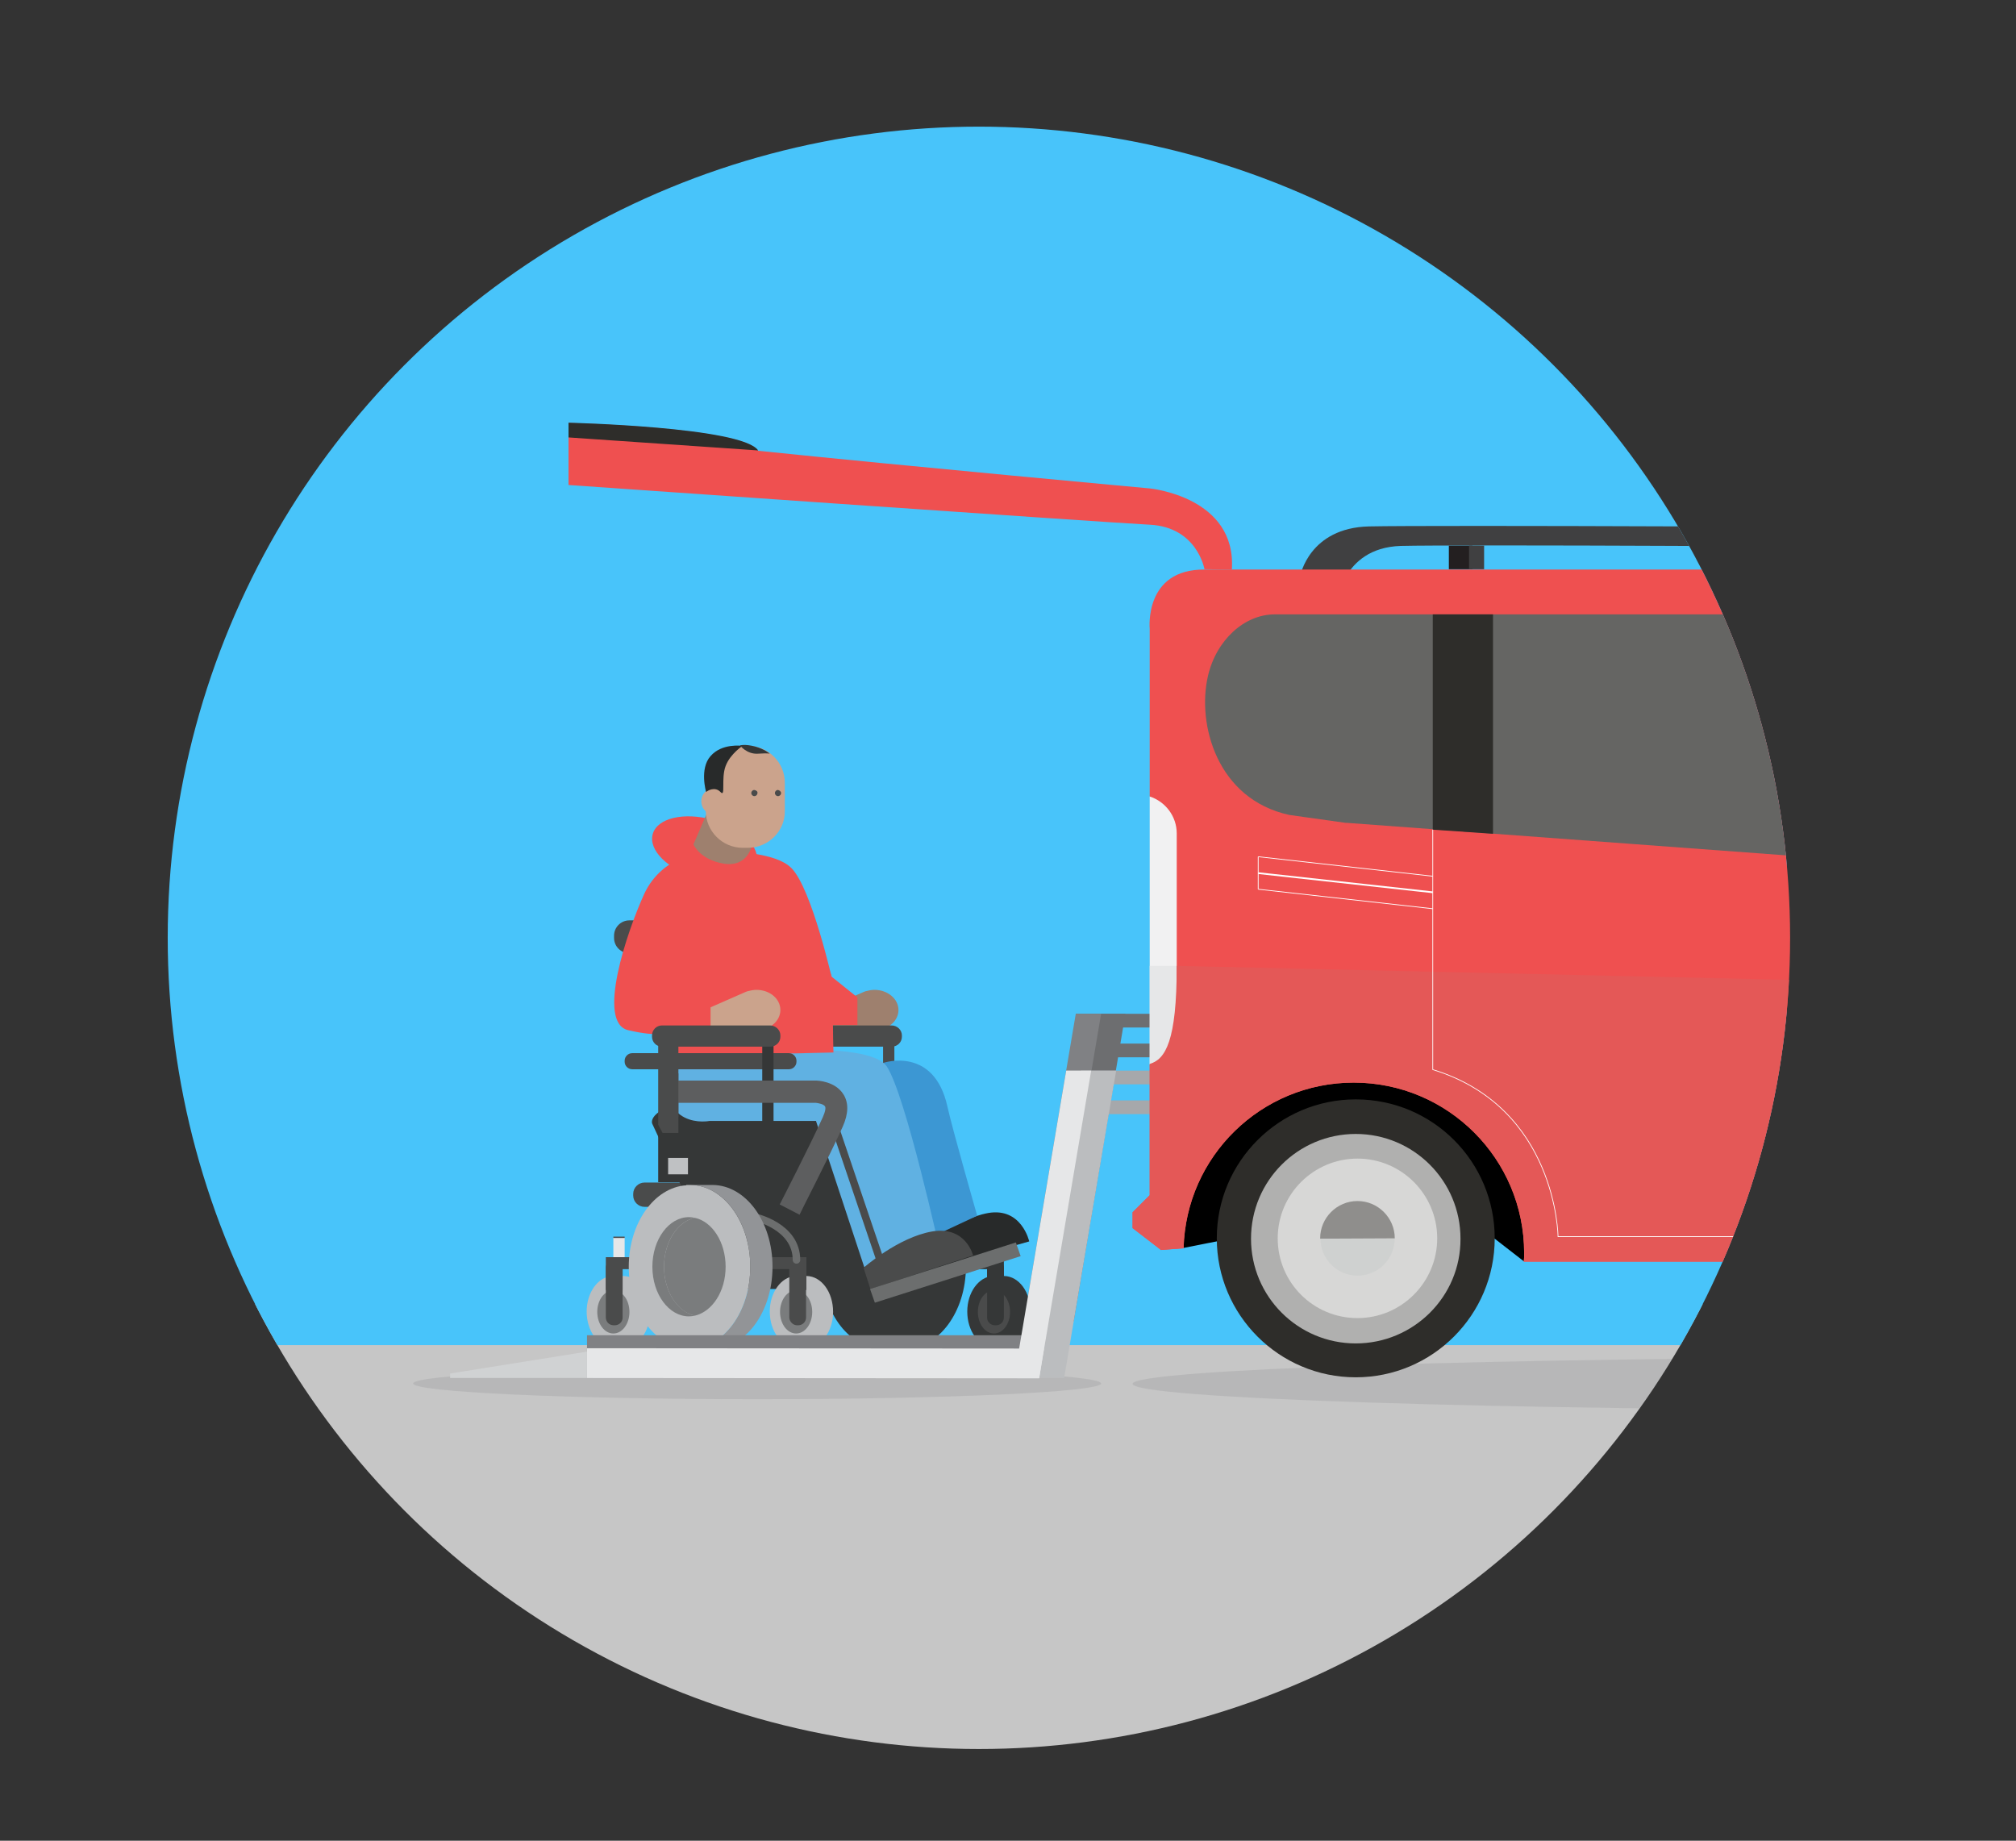<svg enable-background="new 0 0 589 537.8" viewBox="0 0 589 537.8" xmlns="http://www.w3.org/2000/svg" xmlns:xlink="http://www.w3.org/1999/xlink"><rect x="0" y="0" width="589" height="537.8" fill="#333333" stroke="none"/><clipPath id="a"><circle cx="286" cy="274" r="237"/></clipPath><clipPath id="b"><circle cx="286" cy="274" r="237"/></clipPath><clipPath id="c"><circle cx="286" cy="274" r="237"/></clipPath><path clip-path="url(#a)" d="m33 381h489v145h-489z" fill="#c6c6c6"/><path clip-path="url(#b)" d="m33 33h489v360h-489z" fill="#48c4fa"/><g clip-path="url(#c)"><path d="m314.3 296.2h33.9v4h-33.9z" fill="#6d6e70"/><path d="m314.3 304.9h33.9v4h-33.9z" fill="#6d6e70"/><path d="m313.7 386h-10.2l15.1-89.8h10.2z" fill="#6d6e70"/><path d="m306.5 386h-7.4l15.2-89.8h7.4z" fill="#808184"/><path d="m311.5 312.8h33.9v4h-33.9z" fill="#a6a8ab"/><path d="m311.5 321.5h33.9v4h-33.9z" fill="#a6a8ab"/><path d="m423.3 159.4h6.9v6.9h-6.9z" fill="#231f20"/><path d="m429.2 159.4h4.4v6.9h-4.4z" fill="#404041"/><path d="m543.4 159.4h6.9v6.9h-6.9z" fill="#231f20"/><path d="m549.4 159.4h4.4v6.9h-4.4z" fill="#404041"/><path d="m409.2 159.5c15.7-.4 143.2.1 162.9.8 10.6.4 17.3 4.3 21.1 7.9h16.6s-6.7-13-28.6-13.6c-21.9-.7-163.7-1.2-181.2-.8s-20.1 14.4-20.1 14.4h13.5c2.3-3.9 6.9-8.4 15.8-8.7z" fill="#404041"/><path d="m321.7 404.2c0 2.5-45 4.6-100.5 4.6s-100.5-2.1-100.5-4.6 45-4.6 100.5-4.6 100.5 2.1 100.5 4.6" fill="#808184" opacity=".2"/><path d="m335.9 232.7h10.4v78.3h-10.4z" fill="#f1f1f2"/><path d="m335.9 282.2h10.4v28.7h-10.4z" fill="#e6e7e8"/><path d="m345.8 364.6 14.1-2.8 76.8.1 8.5 6.6 5.4-9.2s-10.3-54.9-13.9-54.9-59.5 0-59.5 0l-35.5 29.4z"/><path d="m688.9 368.5 14.1-6.7 76.8.1 8.5 6.6 5.4-9.2s-10.3-54.9-13.9-54.9-59.5 0-59.5 0l-35.5 29.4z"/><path d="m800.7 404.3c0 4.2-105.2 7.7-234.9 7.7s-234.9-3.4-234.9-7.7c0-4.2 105.2-7.7 234.9-7.7s234.9 3.5 234.9 7.7" fill="#808184" opacity=".2"/><path d="m719.9 252.1 19.4.6c-.7-.1-3.3-.2-3.3-.2s-33.4-35.4-68.6-59.5c-13.9-9.5-30.3-14.8-47.3-18.4 0 0 50.5 22.4 79.4 52.9 11.4 11.9 20.4 24.6 20.4 24.6" fill="#656563"/><path d="m775.9 361.8c0-20.2-16.4-36.6-36.7-36.6s-36.7 16.4-36.7 36.6c0 20.3 16.4 36.7 36.7 36.7 20.3-.1 36.7-16.5 36.7-36.7" fill="#b0b0af"/><path d="m775.9 361.8c0-20.2-16.4-36.6-36.7-36.6s-36.7 16.4-36.7 36.6c0 20.3 16.4 36.7 36.7 36.7 20.3-.1 36.7-16.5 36.7-36.7" fill="#b0b0af"/><path d="m738.8 321.2c-22.4 0-40.6 18.2-40.6 40.6s18.2 40.6 40.6 40.6 40.6-18.2 40.6-40.6-18.2-40.6-40.6-40.6m0 71.3c-16.9 0-30.6-13.7-30.6-30.6s13.7-30.6 30.6-30.6 30.6 13.7 30.6 30.6-13.7 30.6-30.6 30.6" fill="#2e2d2a"/><path d="m762.5 361.8c0-12.8-10.4-23.3-23.3-23.3-12.8 0-23.3 10.4-23.3 23.3s10.4 23.3 23.3 23.3 23.3-10.5 23.3-23.3" fill="#d7d7d6"/><path d="m750.1 361.8c0-6-4.9-10.9-10.9-10.9s-10.9 4.9-10.9 10.9v.1z" fill="#8f8e8c"/><path d="m739.2 372.7c6 0 10.8-4.8 10.9-10.8h-21.7c0 5.9 4.9 10.8 10.8 10.8" fill="#cfd1d0"/><path d="m433.3 361.8c0-20.2-16.4-36.6-36.7-36.6s-36.7 16.4-36.7 36.6c0 20.3 16.4 36.7 36.7 36.7 20.3-.1 36.7-16.5 36.7-36.7" fill="#b0b0af"/><path d="m433.3 361.8c0-20.2-16.4-36.6-36.7-36.6s-36.7 16.4-36.7 36.6c0 20.3 16.4 36.7 36.7 36.7 20.3-.1 36.7-16.5 36.7-36.7" fill="#b0b0af"/><path d="m396.1 321.2c-22.4 0-40.6 18.2-40.6 40.6s18.2 40.6 40.6 40.6 40.6-18.2 40.6-40.6-18.1-40.6-40.6-40.6m0 71.3c-16.9 0-30.6-13.7-30.6-30.6s13.7-30.6 30.6-30.6 30.6 13.7 30.6 30.6c.1 16.9-13.7 30.6-30.6 30.6" fill="#2e2d2a"/><path d="m419.9 361.8c0-12.8-10.4-23.3-23.3-23.3-12.8 0-23.3 10.4-23.3 23.3s10.4 23.3 23.3 23.3 23.3-10.5 23.3-23.3" fill="#d7d7d6"/><path d="m407.5 361.8c0-6-4.9-10.9-10.9-10.9s-10.9 4.9-10.9 10.9v.1z" fill="#8f8e8c"/><path d="m396.6 372.7c6 0 10.8-4.8 10.9-10.8h-21.7c0 5.9 4.8 10.8 10.8 10.8" fill="#cfd1d0"/><path d="m335.9 238.1v17.1" fill="none"/><path d="m827.5 306.9h-38.5c-8 0-14.4-6.5-14.4-14.4 0-8 6.5-14.4 14.4-14.4h9.9c-10.2-16.7-58-26.2-65.4-27.5h-6.1s-27.3-25.1-39.5-35c-32.7-26.4-45.2-34.9-45.2-34.9-16.9-14.3-37.1-13.7-43.5-14.3h-210.1-37.2c-17.7-.1-16 17.3-16 17.3v49c4.6 1.5 7.9 5.8 7.9 10.8v56.6c0 5-3.3 9.3-7.9 10.8v38.3l-5 5v4.6l8.3 6.4 6.6-.5c.7-26.9 22.7-48.4 49.7-48.4 27.5 0 49.8 22.3 49.8 49.8 0 .8 0 1.7-.1 2.5h240.8 2.9c0-.8-.1-1.7-.1-2.5 0-27.5 22.3-49.8 49.8-49.8s49.8 22.3 49.8 49.8c0 .8 0 1.7-.1 2.5l26.6-4.7c13.4-2 13.3-15.2 13.3-15.2v-22.1c-.1-.1.3-8.8-.7-19.7z" fill="#ef5050"/><path d="m343.8 282.2c0 22.1-3.3 27.2-7.9 28.7v38.3l-5 5v4.6l8.3 6.4 6.6-.5c.7-26.9 22.7-48.4 49.7-48.4 27.5 0 49.8 22.3 49.8 49.8 0 .8 0 1.7-.1 2.5h240.8 2.9c0-.8-.1-1.7-.1-2.5 0-27.5 22.3-49.8 49.8-49.8s49.8 22.3 49.8 49.8c0 .8 0 1.7-.1 2.5l26.6-4.7c13.4-2 13.3-15.2 13.3-15.2v-22.1s.4-8.7-.7-19.5h-38.5c-8 0-15.1-7.2-15.1-15.1" fill="#e45857"/><path d="m683.9 222.4-43.8-34.3s-11.2-8.6-31.2-8.6c-20.4 0-183 0-236.5 0-8.8 0-17.1 7.5-19.5 18.1-3.2 13.9 2.6 35.9 23.8 40.5l16.4 2.3h.3l314.7 23.3z" fill="#656563"/><path d="m536.6 293.3c3.3 0 6-2.7 6-6v-16.3c0-3.3-2.7-6-6-6h-1.4v28.4h1.4z" fill="#2e2d2a"/><path d="m528.4 271v16.3c0 3.3 2.7 6 6 6h.8v-28.3h-.8c-3.3 0-6 2.7-6 6" fill="#e8e7e8"/><path d="m564.5 293.3c3.3 0 6-2.7 6-6v-16.3c0-3.3-2.7-6-6-6h-1.4v28.4h1.4z" fill="#2e2d2a"/><path d="m556.3 271v16.3c0 3.3 2.7 6 6 6h.8v-28.3h-.8c-3.3 0-6 2.7-6 6" fill="#e8e7e8"/><path d="m707.5 249.5c-1.3-6-7.5-14.5-23.6-27-2-1.6-3.6-2.8-5.6-4.4v43.7l29.8 2z" fill="#2e2d2a"/><path d="m418.6 179.5h17.6v64.1l-17.6-1.2z" fill="#2e2d2a"/><path d="m529 179.5h35.9v73.7l-35.9-2.6z" fill="#2e2d2a"/><path d="m548.6 179.5v181.8" fill="none" stroke="#fff" stroke-width=".209"/><path d="m798.9 278.1c-.2-.3-.3-.5-.3-.5h-10.2c-7.9 0-14.2 6.3-14.4 14.1h39.4c-5.4-6.1-9.7-10.9-14.5-13.6" fill="#f1f1f2"/><path d="m788.4 307.3 39.1-.4c-3.1-4.6-10.2-12.3-14.1-15.2h-39.4v.3c0 8 6.4 15.3 14.4 15.3" fill="#e6e7e8"/><path d="m418.6 242.4v70.1c36.3 11.1 36.6 48.8 36.6 48.8h96.8 130.2l25.9-85.6v-12" fill="none" stroke="#fff" stroke-width=".209"/><path d="m671.6 240.9c-.2 0-3.3 0-3.6 0v32.1h3.6c8.9 0 13.2-7.2 13.2-16.1-0-8.7-4.3-16-13.2-16" fill="#2e2d2a"/><path d="m671.6 240.9c-.2 0-.5 0-.7 0v32.1h.7c8.9 0 16.1-7.2 16.1-16.1-.1-8.7-7.3-16-16.1-16" fill="#404041"/><g fill="none" stroke="#fff"><path d="m418.6 260.7-51-5.6" stroke-width=".5"/><path d="m418.6 265.5-51-5.7" stroke-width=".22"/><path d="m418.6 256-51-5.7" stroke-width=".22"/><path d="m367.6 250.3v9.5" stroke-width=".22"/></g><path d="m721.4 297.5c0 1.9-1.6 3.5-3.5 3.5h-3.8c-1.9 0-3.5-1.6-3.5-3.5s1.6-3.5 3.5-3.5h3.8c1.9 0 3.5 1.5 3.5 3.5" fill="#e8e7e8"/><path d="m351.9 166.3s-2.1-12.3-16-13c-13.8-.7-169.8-11.6-169.8-11.6v-18.1s50.7 1.2 55.4 8.1c42.5 4.4 114.4 11 114.4 11s25.4 2.4 24 23.7c-8-.1-8-.1-8-.1z" fill="#ef5050"/><path d="m166.1 127.8v-4.3s50.7 1.2 55.4 8.1" fill="#2e2d2a"/><path d="m179.2 361.6h3.3v5.8h-3.3z" fill="#e6e7e8"/><path d="m255.5 289.2c-.9 0-1.8.2-2.6.4-.4.1-.7.3-1 .4l-9.8 4.3v6.7h13.4c3.9 0 7-2.7 7-5.9 0-3.3-3.2-5.9-7-5.9" fill="#9e806e"/><path d="m250.5 299.5v-8.1l-14.7-11.8 2.4 19.9z" fill="#ef5050"/><path d="m187.8 278.5h-3.9c-2.5 0-4.5-2-4.5-4.5v-.6c0-2.5 2-4.5 4.5-4.5h3.9c2.5 0 4.5 2 4.5 4.5v.6c0 2.5-2.1 4.5-4.5 4.5" fill="#4a4b4b"/><path d="m258 304.3h3.3v35.5h-3.3z" fill="#4a4b4b"/><path d="m282.2 370.1c0-13.1-7.8-23.8-17.5-23.9h-7.8v.1c-9.3.6-16.8 11-16.8 23.8s7.4 23.2 16.8 23.8v.1h7.8c9.6-.1 17.5-10.8 17.5-23.9" fill="#353737"/><path d="m301.1 383.3c0-5.8-3.4-10.4-7.7-10.5h-3.4c-4.1.3-7.4 4.8-7.4 10.4s3.3 10.2 7.4 10.4h3.4c4.3.1 7.7-4.6 7.7-10.3" fill="#353737"/><path d="m295.1 383.3c0 3.5-2.1 6.3-4.7 6.3s-4.7-2.8-4.7-6.3 2.1-6.3 4.7-6.3 4.7 2.8 4.7 6.3" fill="#4a4b4b"/><path d="m278 367.3h14v3.5h-14z" fill="#353737"/><path d="m290.7 387.2h.3c1.3 0 2.3-1 2.3-2.3v-14.5c0-1.3-1-2.3-2.3-2.3h-.3c-1.3 0-2.3 1-2.3 2.3v14.6c0 1.2 1 2.2 2.3 2.2" fill="#353737"/><path d="m288.4 367.3h4.9v9.6h-4.9z" fill="#353737"/><path d="m189.9 383.3c0-5.8-3.4-10.4-7.7-10.5h-3.4c-4.1.3-7.4 4.8-7.4 10.4s3.3 10.2 7.4 10.4h3.4c4.3.1 7.7-4.6 7.7-10.3" fill="#bbbdbf"/><path d="m183.9 383.3c0 3.5-2.1 6.3-4.7 6.3s-4.7-2.8-4.7-6.3 2.1-6.3 4.7-6.3 4.7 2.8 4.7 6.3" fill="#7a7c7d"/><path d="m178.3 367.3h14v3.5h-14z" fill="#4a4b4b"/><path d="m179.6 387.2h-.3c-1.3 0-2.3-1-2.3-2.3v-14.5c0-1.3 1-2.3 2.3-2.3h.3c1.3 0 2.3 1 2.3 2.3v14.6c0 1.2-1 2.2-2.3 2.2" fill="#4a4b4b"/><path d="m177 367.3h4.9v9.6h-4.9z" fill="#4a4b4b"/><path d="m260.5 305.8h-31.6c-1.6 0-2.9-1.3-2.9-2.9v-.4c0-1.6 1.3-2.9 2.9-2.9h31.6c1.6 0 3 1.3 3 2.9v.4c0 1.6-1.3 2.9-3 2.9" fill="#4a4b4b"/><path d="m268.7 365 2 6.2 30-8.5s-2.2-10-12-8.3c-9.8 1.8-20 10.6-20 10.6" fill="#282a2a"/><path d="m232.7 346.2h32v30.4h-32z" fill="#353737"/><path d="m258.2 310.5s14.7-4.9 18.6 12.8c1.4 6.4 8.7 31.9 8.7 31.9l-25.8 12z" fill="#3c97d3"/><path d="m203 352.6h-14.7c-1.8 0-3.3-1.5-3.3-3.3v-.5c0-1.8 1.5-3.3 3.3-3.3h14.7c1.8 0 3.3 1.5 3.3 3.3v.5c0 1.8-1.5 3.3-3.3 3.3" fill="#4a4b4b"/><path d="m199.3 347.1-8.7-18.7s-1.9-3.2 8.7-6.7 59.1-2.6 59.1-2.6l1.2 26.4-19.3 31.1h-23.8z" fill="#353737"/><path d="m243.4 383.3c0-5.8-3.4-10.4-7.7-10.5h-3.4c-4.1.3-7.4 4.8-7.4 10.4s3.3 10.2 7.4 10.4h3.4c4.2.1 7.7-4.6 7.7-10.3" fill="#bbbdbf"/><path d="m237.3 383.3c0 3.5-2.1 6.3-4.7 6.3s-4.7-2.8-4.7-6.3 2.1-6.3 4.7-6.3 4.7 2.8 4.7 6.3" fill="#7a7c7d"/><path d="m211 307.9s42.6-4.6 48.1 3.7 15.7 54.7 15.7 54.7l-22.3 3.9-14.1-42.7h-31.1s-15.2 3-12.4-16.9c2.8-20 16.1-2.7 16.1-2.7" fill="#60b1e2"/><path d="m205.4 248.8s-11.9 1.2-17.1 12.2c-5.1 11.1-14.2 37.9-4.7 40 9.5 2.2 11.2.5 11.2.5l.2 7.1 48.5-1.1s-.2-5-.2-19.6c.1-14.5-37.9-39.1-37.9-39.1" fill="#ef5050"/><path d="m205.4 248.8s19.8-1.2 25.8 4.8 12.1 33.3 12.1 33.3l-25.6 8.3z" fill="#ef5050"/><path d="m221 252.2c-1.3 4.7-9.1 6.5-17.5 4.2-8.4-2.4-14.1-8-12.8-12.7s9.1-6.5 17.5-4.2 14.1 8 12.8 12.7" fill="#ef5050"/><path d="m206.4 237.9-3.8 8.8s1.8 4.4 8.7 5.6 8.2-4.8 8.2-4.8z" fill="#9e806e"/><path d="m230.5 312.4h-45.8c-1.2 0-2.2-1-2.2-2.2v-.3c0-1.2 1-2.2 2.2-2.2h45.8c1.2 0 2.2 1 2.2 2.2v.3c0 1.2-1 2.2-2.2 2.2" fill="#4a4b4b"/><path d="m218.5 247.7h-1.5c-6 0-10.8-4.9-10.8-10.8v-8.2c0-6 4.9-10.8 10.8-10.8h1.5c6 0 10.8 4.9 10.8 10.8v8.2c.1 5.9-4.8 10.8-10.8 10.8" fill="#cba38c"/><path d="m212.5 234.1c0 2.1-1.7 3.9-3.8 3.9s-3.8-1.7-3.8-3.9c0-2.1 1.7-3.9 3.8-3.9s3.8 1.7 3.8 3.9" fill="#cba38c"/><path d="m198.2 339.7-5.9-11.1v-24.3h5.9z" fill="#4a4b4b"/><path d="m222.7 304.3h3.3v35.5h-3.3z" fill="#353737"/><path d="m220.3 367.3h14v3.5h-14z" fill="#4a4b4b"/><path d="m232.9 387.2h.3c1.3 0 2.3-1 2.3-2.3v-14.5c0-1.3-1-2.3-2.3-2.3h-.3c-1.3 0-2.3 1-2.3 2.3v14.6c.1 1.2 1.1 2.2 2.3 2.2" fill="#4a4b4b"/><path d="m230.7 367.3h4.9v9.6h-4.9z" fill="#4a4b4b"/><path d="m192.3 331h17.6v14.4h-17.6z" fill="#353737"/><path d="m252.3 370.4 2 6.2 30-9.8s-2.1-8.7-12-7-20 10.6-20 10.6" fill="#4a4b4b"/><path d="m243.4 327.6 14.3 42.2" fill="none" stroke="#4a4b4b" stroke-miterlimit="10" stroke-width="2.198"/><path d="m220.5 355.6s12.2 2.6 12.2 12.5" style="fill:none;stroke:#6c6e6e;stroke-width:2.198;stroke-linecap:round;stroke-linejoin:round;stroke-miterlimit:10"/><path d="m208.2 346.2h-6.5c9.7.1 17.5 10.7 17.5 23.9 0 13.1-7.8 23.8-17.5 23.9h6.5c9.7-.1 17.5-10.7 17.5-23.9s-7.8-23.8-17.5-23.9" fill="#929497"/><path d="m219.2 370.1c0-13.1-7.8-23.8-17.5-23.9h-1.2v.1c-9.3.6-16.8 11-16.8 23.8s7.4 23.2 16.8 23.8v.1h1.2c9.7-.1 17.5-10.8 17.5-23.9" fill="#bbbdbf"/><path d="m194 370.1c0-7.2 3.9-13.2 9-14.3-.6-.1-1.1-.2-1.7-.2-5.9 0-10.7 6.5-10.7 14.5s4.8 14.5 10.7 14.5c.6 0 1.1-.1 1.7-.2-5.1-1.2-9-7.1-9-14.3" fill="#7a7c7d"/><path d="m212 370.1c0-7.2-3.9-13.2-9-14.3-5.1 1.1-9 7.1-9 14.3s3.9 13.2 9 14.3c5.1-1.2 9-7.1 9-14.3" fill="#7a7c7d"/><path d="m298.2 367-42.6 13.6-1.4-4 42.6-13.6z" fill="#6c6e6e"/><path d="m233.6 354.9-5.8-3c.1-.2 8.7-16.9 12.6-25.5.8-1.8.9-2.9.6-3.2-.4-.6-1.8-.9-2.7-1h-41.9v-6.5h41.9c.6 0 5.7.2 8.1 4 1.6 2.5 1.5 5.7-.2 9.5-3.9 8.7-12.6 25.5-12.6 25.7" fill="#5d5e5f"/><path d="m206.3 231.4c.4-.4 2.6-1.7 4.2 0s.1-3.9 1.5-7.6 5.2-6 4.9-5.9c-.3 0-6-.8-9.3 3-3.3 3.7-1.3 10.5-1.3 10.5" fill="#282a2a"/><path d="m194.5 313.6h3.7v12.8h-3.7z" fill="#4a4b4b"/><path d="m221.3 231.7c0 .5-.4.9-.9.9s-.9-.4-.9-.9.4-.9.9-.9c.6.1 1 .5.9.9" fill="#4a4b4b"/><path d="m228.2 231.7c0 .5-.4.9-.9.9s-.9-.4-.9-.9.4-.9.9-.9c.5.1.9.5.9.9" fill="#4a4b4b"/><path d="m216.2 217.8s2 2.6 5.2 2.4 3.5 0 3.5 0-1.4-1.3-4.3-2.1c-3.1-.8-4.4-.3-4.4-.3" fill="#353737"/><path d="m195.2 338.3h5.8v4.8h-5.8z" fill="#bfc1c3"/><path d="m179.2 361.3h3.3v.4h-3.3z" fill="#4a4b4b"/><path d="m221 289.2c-.9 0-1.8.2-2.6.4-.4.1-.7.3-1 .4l-9.8 4.3v6.7h13.4c3.9 0 7-2.7 7-5.9 0-3.3-3.1-5.9-7-5.9" fill="#cba38c"/><path d="m225 305.8h-31.6c-1.6 0-2.9-1.3-2.9-2.9v-.4c0-1.6 1.3-2.9 2.9-2.9h31.6c1.6 0 3 1.3 3 2.9v.4c0 1.6-1.3 2.9-3 2.9" fill="#4a4b4b"/><path d="m171.5 390.1h129.1v4.8h-129.1z" fill="#808184"/><path d="m310.9 402.6h-10.3l15.2-89.8h10.3z" fill="#bbbdbf"/><path d="m303.6 402.6h-7.3l15.2-89.8h7.3z" fill="#e6e7e8"/><path d="m171.5 393.9 133.5.1-1.4 8.7-132.1-.1z" fill="#e6e7e8"/><path d="m171.5 402.6h-40v-1.3l40-6.4z" fill="#d0d2d3"/></g></svg>
